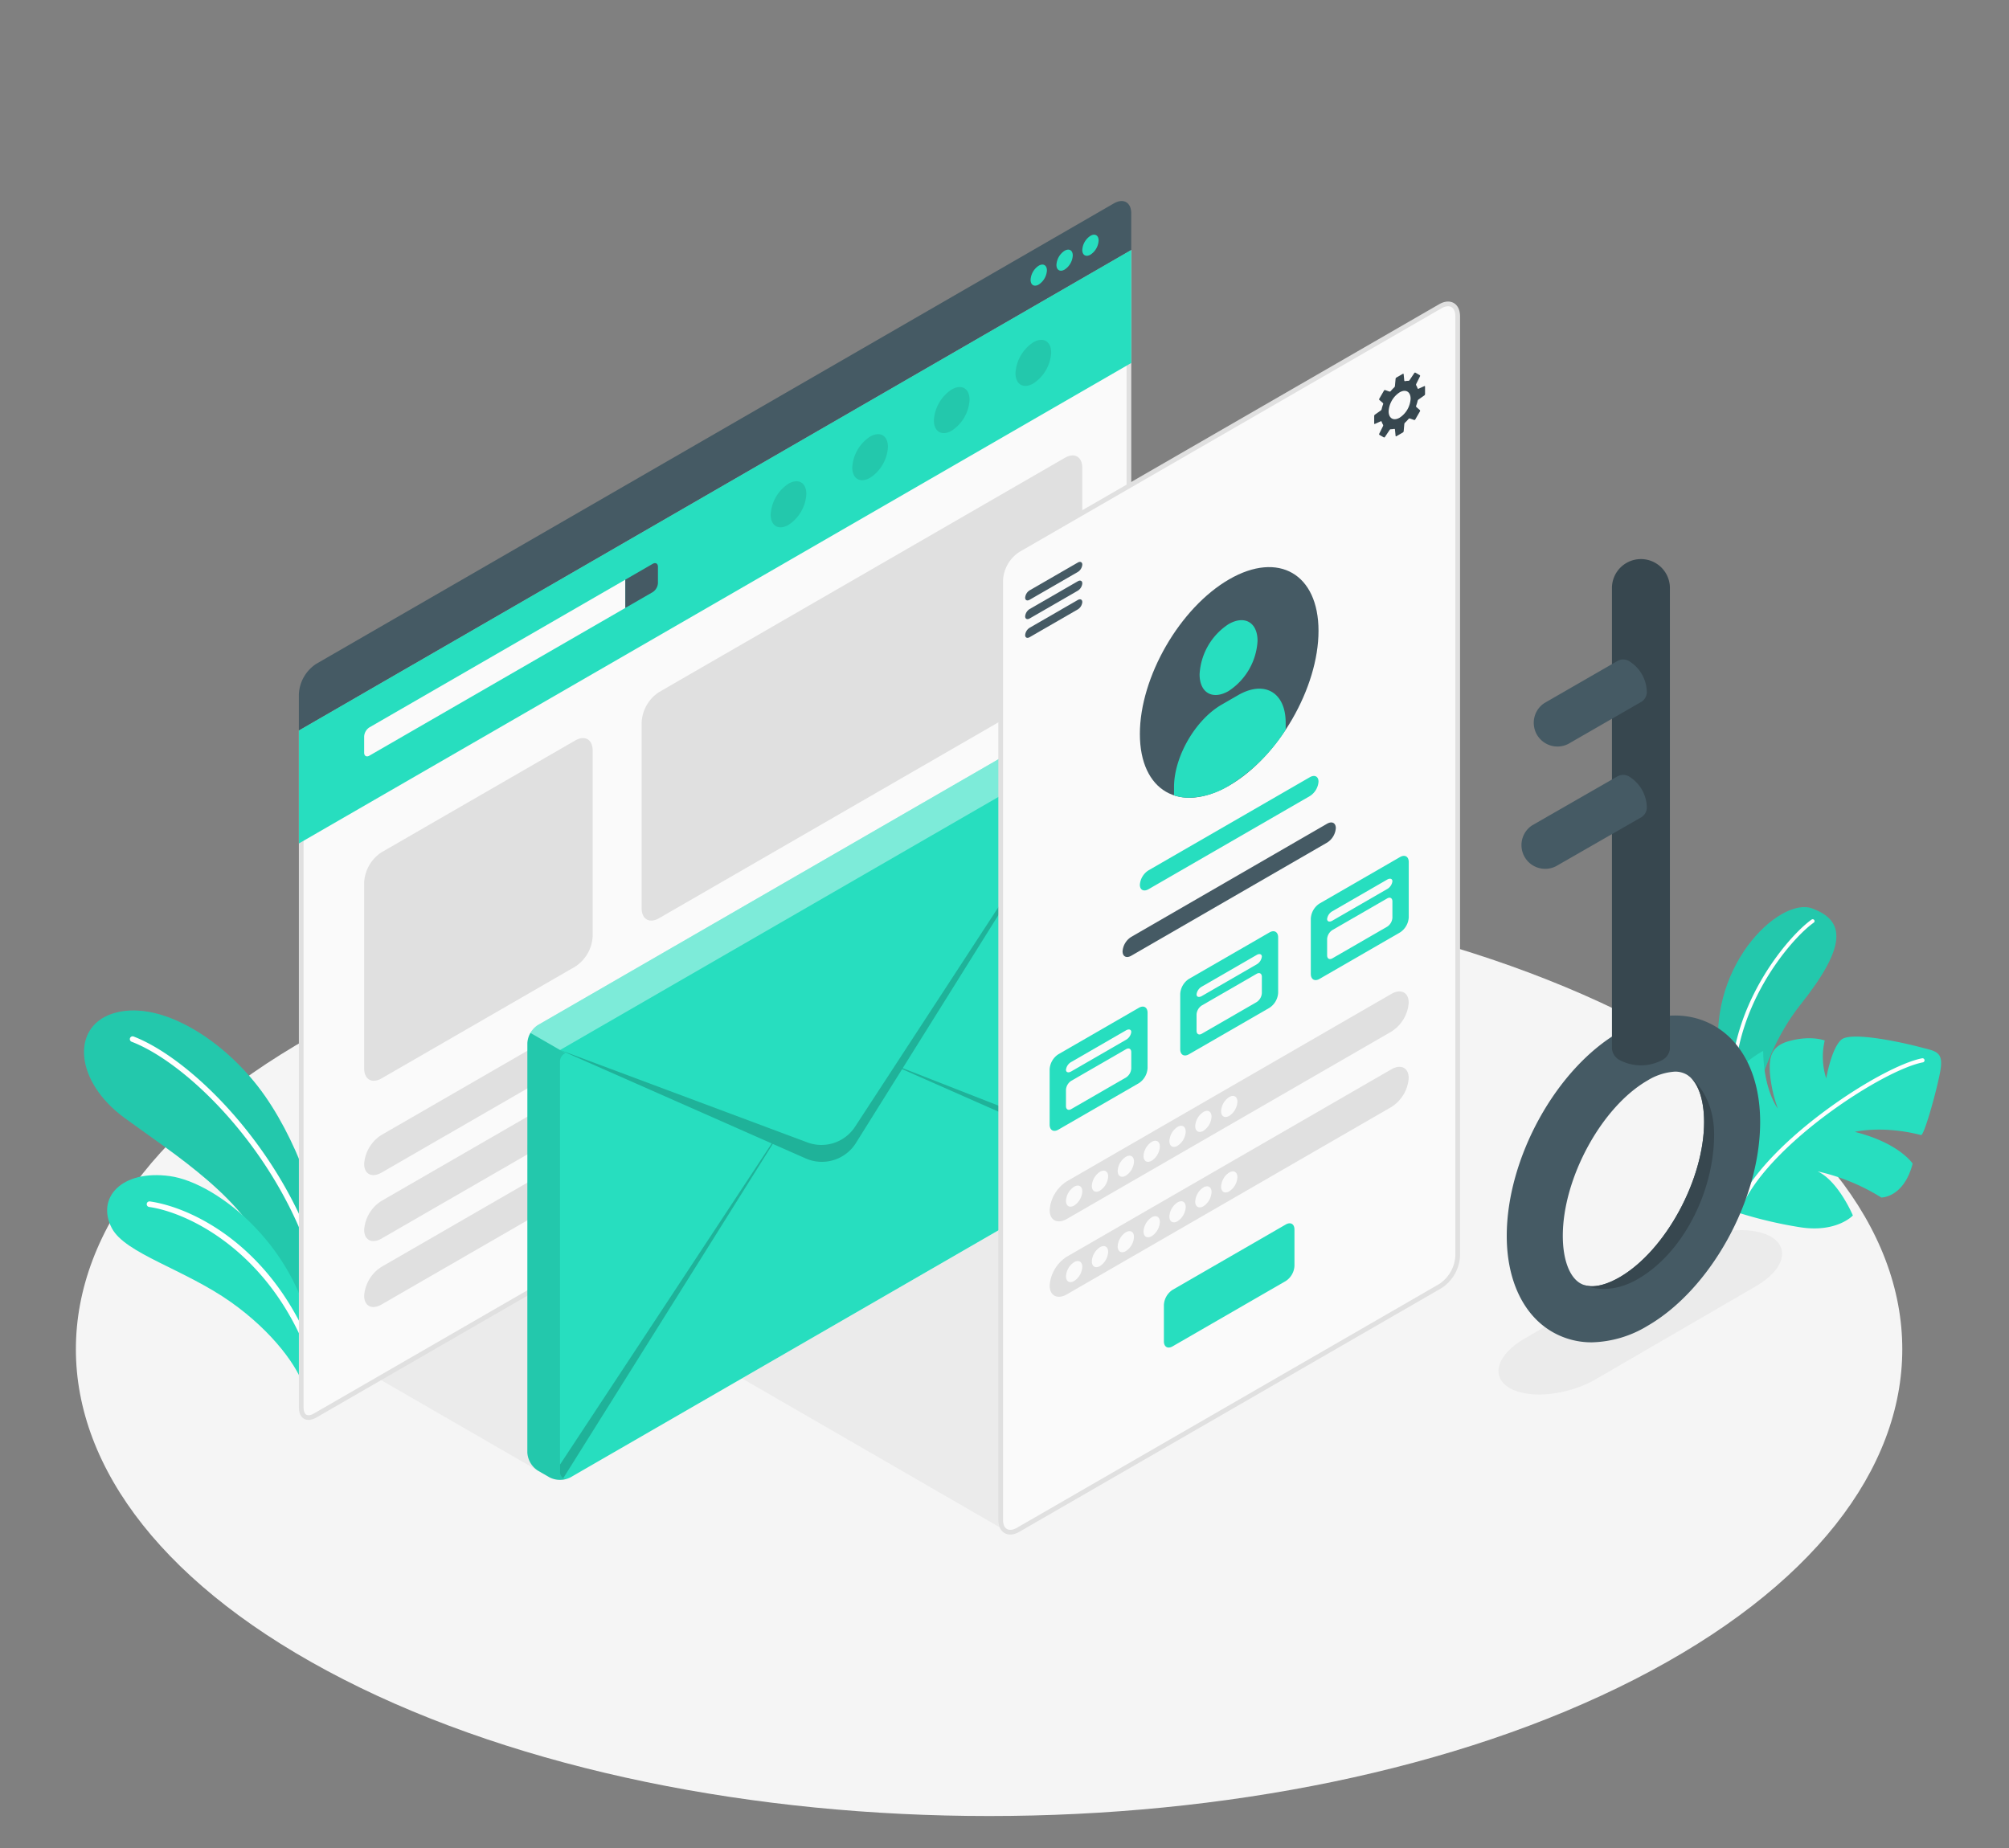 <svg xmlns="http://www.w3.org/2000/svg" xmlns:xlink="http://www.w3.org/1999/xlink" width="500" height="460" viewBox="0 0 500 460">
  <rect x="0" y="0" width="500" height="460" fill="#808080" stroke="none"/>
  <defs>
    <clipPath id="clip-Mesa_de_trabajo_1_7">
      <rect width="500" height="500"/>
    </clipPath>
  </defs>
  <g id="Mesa_de_trabajo_1_7" data-name="Mesa de trabajo 1 – 7" clip-path="url(#clip-Mesa_de_trabajo_1_7)">
    <g id="Floor">
      <path id="Floor-2" data-name="Floor" d="M85.455,418.008c88.757,45.379,232.662,45.38,321.418,0s88.758-118.954,0-164.333-232.662-45.38-321.419,0S-3.3,372.629,85.455,418.008Z" fill="#f5f5f5"/>
    </g>
    <g id="Shadows">
      <path id="Shadow" d="M375.731,345.512c4.864,2.808,14.424,1.841,21.353-2.159l39.936-23.194c6.928-4,8.593-9.524,3.718-12.338s-14.441-1.85-21.368,2.153l-39.9,23.2C372.539,337.182,370.867,342.7,375.731,345.512Z" fill="#ebebeb"/>
      <path id="Shadow-2" data-name="Shadow" d="M135.311,366.9l-40.62-23.453L135.311,320Z" fill="#ebebeb"/>
      <path id="Shadow-3" data-name="Shadow" d="M250.119,380.932l-65.47-37.824,65.486-37.75Z" fill="#ebebeb"/>
    </g>
    <g id="Plants">
      <g id="Plants-2" data-name="Plants">
        <g id="Group_818" data-name="Group 818">
          <g id="Group_816" data-name="Group 816">
            <path id="Path_1711" data-name="Path 1711" d="M80.361,312.066c.114-9.5-6.521-29.263-16.232-41.718s-25.1-21.662-36.16-18.028c-10.3,3.385-9.349,16.853,2.987,25.918s30.905,20.49,36.191,35.967L78.4,333.253Z" fill="#27debf"/>
            <path id="Path_1712" data-name="Path 1712" d="M80.361,312.066c.114-9.5-6.521-29.263-16.232-41.718s-25.1-21.662-36.16-18.028c-10.3,3.385-9.349,16.853,2.987,25.918s30.905,20.49,36.191,35.967L78.4,333.253Z" opacity="0.1"/>
          </g>
          <g id="Group_817" data-name="Group 817">
            <path id="Path_1713" data-name="Path 1713" d="M80.906,325.076a.7.7,0,0,1-.619-.566C74.315,292,48.4,265.323,32.761,259.31a.7.7,0,0,1-.4-.9.687.687,0,0,1,.9-.4c15.931,6.127,42.33,33.243,48.393,66.245a.694.694,0,0,1-.557.808A.676.676,0,0,1,80.906,325.076Z" fill="#fff"/>
          </g>
        </g>
        <g id="Group_821" data-name="Group 821">
          <g id="Group_819" data-name="Group 819">
            <path id="Path_1714" data-name="Path 1714" d="M75.82,345.778c-1.463-5.359-7.88-14.251-18.343-21.658-11.575-8.194-26.3-12.075-29.631-18.384-4-7.579,2.432-14.617,14.4-12.987s32.855,18.243,35.928,42.912Z" fill="#27debf"/>
          </g>
          <g id="Group_820" data-name="Group 820">
            <path id="Path_1715" data-name="Path 1715" d="M78.207,340.2a.7.7,0,0,1-.593-.466c-9.612-27.9-30.693-37.912-40.5-39.3a.7.7,0,0,1-.59-.785.685.685,0,0,1,.785-.59c10.841,1.54,31.8,11.745,41.616,40.228a.7.7,0,0,1-.721.918Z" fill="#fff"/>
          </g>
        </g>
      </g>
      <g id="Plants-3" data-name="Plants">
        <g id="Group_823" data-name="Group 823">
          <path id="Path_1716" data-name="Path 1716" d="M434.925,285.023s1.333-20.031,13.138-34.9,11.079-20.993,2.939-23.995-27.045,14.919-22.838,38.918S434.925,285.023,434.925,285.023Z" fill="#27debf"/>
          <path id="Path_1717" data-name="Path 1717" d="M434.925,285.023s1.333-20.031,13.138-34.9,11.079-20.993,2.939-23.995-27.045,14.919-22.838,38.918S434.925,285.023,434.925,285.023Z" opacity="0.1"/>
          <g id="Group_822" data-name="Group 822">
            <path id="Path_1718" data-name="Path 1718" d="M431.319,273.581a.464.464,0,0,1-.464-.436c-1.379-22.059,14.2-40.158,20.031-44.254a.465.465,0,0,1,.534.761c-5.717,4.017-20.991,21.772-19.637,43.435a.466.466,0,0,1-.435.494Z" fill="#fff"/>
          </g>
        </g>
        <g id="Group_826" data-name="Group 826">
          <g id="Group_825" data-name="Group 825">
            <path id="Path_1719" data-name="Path 1719" d="M431.716,301.565a105.679,105.679,0,0,0,16.255,3.912c9.141,1.448,13.175-2.924,13.175-2.924s-3.6-8.573-8.79-10.979a51.009,51.009,0,0,1,15.865,6.508s5.582.084,7.8-8.435c0,0-3.308-5.127-14.4-7.9,0,0,6.751-1.7,16.479.782.73.29,3.839-10.725,4.78-15.807s-1.1-5.028-5.063-6.086-17.084-4.005-19.564-1.826-3.74,9.63-3.74,9.63a17.567,17.567,0,0,1-.372-9.443s-3.565-1.394-9.1.216c-4.525,1.316-4.746,4.4-4.541,7.876a34.02,34.02,0,0,0,1.959,8.836s-3.528-4.522-3.637-14.325c0,0-9.261,4.6-10.842,13.793C427.127,280.365,425.915,294.962,431.716,301.565Z" fill="#27debf"/>
            <g id="Group_824" data-name="Group 824">
              <path id="Path_1720" data-name="Path 1720" d="M433.462,299.777a.513.513,0,0,0,.463-.291c7.377-15.325,34.8-33.133,44.626-35.043a.515.515,0,1,0-.2-1.01c-9.985,1.942-37.861,20.037-45.354,35.608a.511.511,0,0,0,.24.685A.5.5,0,0,0,433.462,299.777Z" fill="#fff"/>
            </g>
          </g>
        </g>
      </g>
    </g>
    <g id="Computer_Screen" data-name="Computer Screen">
      <g id="Group_831" data-name="Group 831">
        <g id="Group_829" data-name="Group 829">
          <g id="Path_1721" data-name="Path 1721" fill="#fafafa" stroke-miterlimit="10">
            <path d="M 76.781 352.864 C 76.781 352.864 76.781 352.864 76.781 352.864 C 75.647 352.864 74.97 351.927 74.97 350.357 L 74.97 182.149 L 280.963 63.217 L 280.965 230.75 C 280.965 231.984 280.542 233.396 279.775 234.725 C 279.008 236.054 277.996 237.126 276.927 237.743 L 78.423 352.35 C 77.841 352.686 77.273 352.864 76.781 352.864 Z" stroke="none"/>
            <path d="M 76.781 353.449 L 76.781 352.279 C 77.171 352.279 77.637 352.128 78.13 351.844 L 276.634 237.237 C 278.665 236.065 280.38 233.094 280.38 230.75 L 280.378 64.23 L 75.555 182.486 L 75.555 350.357 C 75.555 351.026 75.7 351.577 75.965 351.908 C 76.164 352.157 76.431 352.279 76.781 352.279 L 76.781 353.449 M 76.781 353.449 C 75.36 353.449 74.385 352.316 74.385 350.357 L 74.385 181.811 L 281.548 62.204 L 281.55 230.75 C 281.55 233.511 279.611 236.869 277.219 238.25 L 78.715 352.857 C 78.02 353.258 77.363 353.449 76.781 353.449 Z" stroke="none" fill="#e0e0e0"/>
          </g>
          <path id="Path_1722" data-name="Path 1722" d="M74.385,181.811v28.144L281.547,90.35V62.2Z" fill="#27debf"/>
          <path id="Path_1723" data-name="Path 1723" d="M90.632,183.313v4.036c0,.825.585,1.162,1.3.75l63.692-36.773V144.29L91.931,181.063A2.88,2.88,0,0,0,90.632,183.313Z" fill="#fafafa"/>
          <path id="Path_1724" data-name="Path 1724" d="M162.45,140.349c.717-.414,1.3-.078,1.3.75v4.036a2.873,2.873,0,0,1-1.3,2.25l-6.826,3.941V144.29Z" fill="#455a64"/>
          <path id="Path_1725" data-name="Path 1725" d="M74.385,172.739a9.571,9.571,0,0,1,4.33-7.5l198.5-114.606c2.392-1.38,4.33-.261,4.33,2.5V62.2L74.385,181.811Z" fill="#455a64"/>
          <g id="Group_827" data-name="Group 827">
            <path id="Path_1726" data-name="Path 1726" d="M258.524,66.136a4.49,4.49,0,0,0-2.03,3.518c0,1.295.909,1.821,2.03,1.173a4.491,4.491,0,0,0,2.032-3.518C260.556,66.013,259.646,65.488,258.524,66.136Z" fill="#27debf"/>
            <path id="Path_1727" data-name="Path 1727" d="M264.959,62.416a4.488,4.488,0,0,0-2.031,3.518c0,1.295.909,1.82,2.031,1.173a4.49,4.49,0,0,0,2.031-3.518C266.99,62.293,266.081,61.768,264.959,62.416Z" fill="#27debf"/>
            <path id="Path_1728" data-name="Path 1728" d="M271.393,58.7a4.487,4.487,0,0,0-2.031,3.518c0,1.295.909,1.82,2.031,1.173a4.49,4.49,0,0,0,2.031-3.518C273.424,58.573,272.515,58.048,271.393,58.7Z" fill="#27debf"/>
          </g>
          <g id="Group_828" data-name="Group 828" opacity="0.1">
            <path id="Path_1729" data-name="Path 1729" d="M216.555,108.675a9.812,9.812,0,0,0-4.44,7.69c0,2.832,1.988,3.98,4.44,2.564a9.812,9.812,0,0,0,4.439-7.69C220.994,108.407,219.007,107.259,216.555,108.675Z"/>
            <path id="Path_1730" data-name="Path 1730" d="M196.245,120.4a9.812,9.812,0,0,0-4.439,7.69c0,2.832,1.987,3.98,4.439,2.564a9.812,9.812,0,0,0,4.44-7.69C200.685,120.133,198.7,118.985,196.245,120.4Z"/>
            <path id="Path_1731" data-name="Path 1731" d="M236.865,96.948a9.815,9.815,0,0,0-4.44,7.691c0,2.832,1.988,3.98,4.44,2.564a9.815,9.815,0,0,0,4.44-7.691C241.3,96.681,239.317,95.533,236.865,96.948Z"/>
            <path id="Path_1732" data-name="Path 1732" d="M257.176,85.2a9.815,9.815,0,0,0-4.44,7.691c0,2.832,1.988,3.98,4.44,2.564a9.812,9.812,0,0,0,4.439-7.69C261.615,84.932,259.628,83.784,257.176,85.2Z"/>
          </g>
        </g>
        <path id="Path_1733" data-name="Path 1733" d="M94.962,212.146l48.208-27.833c2.392-1.38,4.331-.261,4.331,2.5V233.1a9.572,9.572,0,0,1-4.331,7.5L94.963,268.432c-2.391,1.381-4.33.262-4.33-2.5V219.646A9.573,9.573,0,0,1,94.962,212.146Z" fill="#e0e0e0"/>
        <path id="Path_1734" data-name="Path 1734" d="M164.021,172.277l101.011-58.322c2.391-1.38,4.33-.261,4.33,2.5v46.286a9.573,9.573,0,0,1-4.33,7.5l-101.01,58.322c-2.391,1.381-4.33.262-4.33-2.5V179.777A9.571,9.571,0,0,1,164.021,172.277Z" fill="#e0e0e0"/>
        <g id="Group_830" data-name="Group 830">
          <path id="Path_1735" data-name="Path 1735" d="M94.963,282.5l76.642-44.25c2.391-1.38,4.33-.4,4.33,2.191a9.283,9.283,0,0,1-4.329,7.19l-76.643,44.25c-2.392,1.38-4.33.4-4.33-2.191A9.284,9.284,0,0,1,94.963,282.5Z" fill="#e0e0e0"/>
          <path id="Path_1736" data-name="Path 1736" d="M94.963,298.917,171.6,254.668c2.391-1.381,4.33-.4,4.33,2.19a9.283,9.283,0,0,1-4.329,7.19L94.963,308.3c-2.392,1.381-4.33.4-4.33-2.19A9.284,9.284,0,0,1,94.963,298.917Z" fill="#e0e0e0"/>
          <path id="Path_1737" data-name="Path 1737" d="M94.963,315.332l76.642-44.25c2.391-1.381,4.33-.4,4.33,2.19a9.28,9.28,0,0,1-4.329,7.19l-76.643,44.25c-2.392,1.381-4.33.4-4.33-2.19A9.281,9.281,0,0,1,94.963,315.332Z" fill="#e0e0e0"/>
        </g>
      </g>
    </g>
    <g id="Envelope">
      <g id="Group_834" data-name="Group 834">
        <g id="Letter">
          <g id="Group_833" data-name="Group 833">
            <g id="Group_832" data-name="Group 832">
              <path id="Path_1738" data-name="Path 1738" d="M131.253,259.673a5.741,5.741,0,0,1,2.6-4.5l132.911-76.736a5.742,5.742,0,0,1,5.2,0l2.928,1.691a5.741,5.741,0,0,1,2.6,4.5V286.506a5.765,5.765,0,0,1-2.6,4.5L141.975,367.742a5.77,5.77,0,0,1-5.2,0l-2.928-1.691a5.766,5.766,0,0,1-2.6-4.5Z" fill="#27debf"/>
            </g>
          </g>
          <path id="Path_1739" data-name="Path 1739" d="M132.011,257.114l7.374,4.252,137.336-79.3a5.372,5.372,0,0,0-1.831-1.942l-2.938-1.684a5.675,5.675,0,0,0-5.186,0L133.855,255.172A5.288,5.288,0,0,0,132.011,257.114Z" fill="#fff" opacity="0.4"/>
          <path id="Path_1740" data-name="Path 1740" d="M131.249,259.67V361.547a5.729,5.729,0,0,0,2.606,4.5l2.925,1.7a4.17,4.17,0,0,0,.713.319,5.611,5.611,0,0,0,1.069.246,6.363,6.363,0,0,0,2.052-.074c.172-.036.345-.086.5-.135a2.354,2.354,0,0,0,.308-.123,1.541,1.541,0,0,1-1.242-.024,1.8,1.8,0,0,1-.8-1.709V264.365a2.277,2.277,0,0,1,1.352-2.212l-1.352-.787-7.374-4.252A5.334,5.334,0,0,0,131.249,259.67Z" opacity="0.1"/>
          <path id="Path_1741" data-name="Path 1741" d="M139.385,261.366l61.552,23a10,10,0,0,0,11.873-3.909l9.884-15.143,54.519-83.526-52.548,84.1,52.818,20.671a5.406,5.406,0,0,1-.811,2.593l-52.155-23.028L213.031,284.5a10,10,0,0,1-12.524,3.847l-8.179-3.61-52.144,83.217a1.8,1.8,0,0,1-.8-1.709v-1.7l52.688-79.924Z" opacity="0.2"/>
        </g>
      </g>
    </g>
    <g id="Mobile_Screen" data-name="Mobile Screen">
      <g id="Group_841" data-name="Group 841">
        <path id="Path_1742" data-name="Path 1742" d="M249.052,144.4v233.9c0,2.761,1.939,3.88,4.33,2.5l105.079-60.666a9.573,9.573,0,0,0,4.33-7.5V78.739c0-2.761-1.939-3.88-4.33-2.5L253.382,136.9A9.573,9.573,0,0,0,249.052,144.4Z" fill="#fafafa" stroke="#e0e0e0" stroke-miterlimit="10" stroke-width="1.17"/>
        <path id="Path_1743" data-name="Path 1743" d="M255.142,148.764a2.375,2.375,0,0,1,1.125-1.823l11.97-6.908c.622-.359,1.126-.125,1.126.522a2.373,2.373,0,0,1-1.126,1.823l-11.97,6.908C255.646,149.645,255.142,149.411,255.142,148.764Z" fill="#455a64"/>
        <path id="Path_1744" data-name="Path 1744" d="M255.142,153.422a2.375,2.375,0,0,1,1.125-1.823l11.97-6.908c.622-.359,1.126-.125,1.126.522a2.373,2.373,0,0,1-1.126,1.823l-11.97,6.908C255.646,154.3,255.142,154.069,255.142,153.422Z" fill="#455a64"/>
        <path id="Path_1745" data-name="Path 1745" d="M255.142,158.08a2.375,2.375,0,0,1,1.125-1.823l11.97-6.908c.622-.359,1.126-.125,1.126.522a2.373,2.373,0,0,1-1.126,1.823l-11.97,6.908C255.646,158.961,255.142,158.727,255.142,158.08Z" fill="#455a64"/>
        <path id="Path_1746" data-name="Path 1746" d="M354.665,98.1V96.233a.121.121,0,0,0-.184-.119l-1.44.649a.171.171,0,0,1-.24-.111,3.153,3.153,0,0,0-.321-.714.4.4,0,0,1-.021-.349l.959-1.935a.216.216,0,0,0-.085-.281l-1.041-.6a.22.22,0,0,0-.287.067l-1.2,1.8a.4.4,0,0,1-.313.155,3.238,3.238,0,0,0-.779.08.171.171,0,0,1-.216-.153l-.158-1.571a.12.12,0,0,0-.195-.1l-1.617.934a.435.435,0,0,0-.193.3l-.162,1.8a.6.6,0,0,1-.168.336,9.688,9.688,0,0,0-.9.951.309.309,0,0,1-.318.09l-1.038-.362a.253.253,0,0,0-.292.108l-1.189,2.06a.253.253,0,0,0,.052.306l.833.718a.308.308,0,0,1,.081.32,9.774,9.774,0,0,0-.374,1.254.606.606,0,0,1-.207.314l-1.478,1.04a.437.437,0,0,0-.165.318V105.4a.121.121,0,0,0,.184.119l1.44-.649a.171.171,0,0,1,.24.111,3.152,3.152,0,0,0,.321.714.4.4,0,0,1,.021.349l-.959,1.935a.217.217,0,0,0,.085.282l1.041.6a.22.22,0,0,0,.287-.067l1.2-1.8a.4.4,0,0,1,.313-.155,3.239,3.239,0,0,0,.779-.08.172.172,0,0,1,.216.153l.158,1.571a.12.12,0,0,0,.2.1l1.617-.934a.435.435,0,0,0,.193-.3l.162-1.8a.6.6,0,0,1,.169-.336,9.8,9.8,0,0,0,.9-.951.309.309,0,0,1,.318-.09l1.038.362a.253.253,0,0,0,.292-.108l1.189-2.059a.254.254,0,0,0-.052-.307l-.833-.718a.308.308,0,0,1-.081-.32,9.779,9.779,0,0,0,.374-1.254.605.605,0,0,1,.207-.314l1.478-1.04A.437.437,0,0,0,354.665,98.1Zm-6.325,5.874c-1.51.871-2.733.165-2.733-1.578a6.04,6.04,0,0,1,2.733-4.734c1.509-.871,2.732-.165,2.732,1.578A6.042,6.042,0,0,1,348.34,103.975Z" fill="#37474f"/>
        <g id="Group_835" data-name="Group 835">
          <path id="Path_1747" data-name="Path 1747" d="M305.921,144.2c12.278-7.088,22.231-1.342,22.231,12.835s-9.953,31.416-22.231,38.5-22.23,1.342-22.23-12.835S293.644,151.289,305.921,144.2Z" fill="#455a64"/>
          <path id="Path_1748" data-name="Path 1748" d="M305.765,155.358c3.983-2.3,7.213-.436,7.213,4.163a15.944,15.944,0,0,1-7.213,12.493c-3.983,2.3-7.212.435-7.212-4.165A15.94,15.94,0,0,1,305.765,155.358Z" fill="#27debf"/>
          <path id="Path_1749" data-name="Path 1749" d="M319.979,179.883c0-7.557-5.306-10.62-11.849-6.841l-4.091,2.361c-6.543,3.778-11.849,12.967-11.849,20.523v2.061a12.155,12.155,0,0,0,3.82.59,20.048,20.048,0,0,0,9.911-3.037,43.8,43.8,0,0,0,14.058-13.9Z" fill="#27debf"/>
        </g>
        <path id="Path_1750" data-name="Path 1750" d="M285.856,216.634l40.131-23.17c1.2-.69,2.165-.2,2.165,1.1a4.641,4.641,0,0,1-2.165,3.6l-40.131,23.17c-1.2.69-2.165.2-2.165-1.1A4.643,4.643,0,0,1,285.856,216.634Z" fill="#27debf"/>
        <path id="Path_1751" data-name="Path 1751" d="M281.549,233.207l48.745-28.173c1.2-.691,2.165-.2,2.165,1.1a4.644,4.644,0,0,1-2.165,3.6L281.549,237.9c-1.2.69-2.165.2-2.165-1.1A4.641,4.641,0,0,1,281.549,233.207Z" fill="#455a64"/>
        <path id="Path_1752" data-name="Path 1752" d="M331.593,227.744l13.65-7.881c.717-.414,1.3-.225,1.3.423a2.6,2.6,0,0,1-1.3,1.923l-13.65,7.881c-.717.414-1.3.225-1.3-.423A2.605,2.605,0,0,1,331.593,227.744Z" fill="#37474f"/>
        <g id="Group_836" data-name="Group 836">
          <path id="Path_1753" data-name="Path 1753" d="M263.4,262.43l20.042-11.572c1.2-.69,2.165-.131,2.165,1.25V265.87a4.784,4.784,0,0,1-2.165,3.75L263.4,281.191c-1.195.691-2.165.131-2.165-1.25V266.18A4.787,4.787,0,0,1,263.4,262.43Z" fill="#27debf"/>
          <path id="Path_1754" data-name="Path 1754" d="M266.6,264.353l13.649-7.881c.717-.414,1.3-.225,1.3.423a2.6,2.6,0,0,1-1.3,1.923L266.6,266.7c-.718.414-1.3.224-1.3-.423A2.6,2.6,0,0,1,266.6,264.353Z" fill="#fafafa"/>
          <path id="Path_1755" data-name="Path 1755" d="M265.3,271.294v4.035c0,.828.581,1.164,1.3.75L280.25,268.2a2.873,2.873,0,0,0,1.3-2.25v-4.036c0-.828-.582-1.164-1.3-.75l-13.65,7.882A2.869,2.869,0,0,0,265.3,271.294Z" fill="#fafafa"/>
        </g>
        <g id="Group_837" data-name="Group 837">
          <path id="Path_1756" data-name="Path 1756" d="M295.9,243.668,315.942,232.1c1.2-.69,2.165-.131,2.165,1.25v13.762a4.787,4.787,0,0,1-2.165,3.75L295.9,262.43c-1.2.69-2.165.131-2.165-1.25V247.418A4.787,4.787,0,0,1,295.9,243.668Z" fill="#27debf"/>
          <path id="Path_1757" data-name="Path 1757" d="M299.1,245.592l13.649-7.881c.717-.415,1.3-.225,1.3.422a2.6,2.6,0,0,1-1.3,1.923L299.1,247.937c-.718.414-1.3.225-1.3-.422A2.6,2.6,0,0,1,299.1,245.592Z" fill="#fafafa"/>
          <path id="Path_1758" data-name="Path 1758" d="M297.8,252.533v4.035c0,.828.581,1.164,1.3.75l13.649-7.881a2.873,2.873,0,0,0,1.3-2.25v-4.036c0-.828-.581-1.164-1.3-.75L299.1,250.282A2.872,2.872,0,0,0,297.8,252.533Z" fill="#fafafa"/>
        </g>
        <g id="Group_838" data-name="Group 838">
          <path id="Path_1759" data-name="Path 1759" d="M328.4,224.906l20.043-11.572c1.2-.69,2.165-.13,2.165,1.25v13.762a4.786,4.786,0,0,1-2.165,3.75L328.4,243.667c-1.2.691-2.166.131-2.166-1.25V228.656A4.786,4.786,0,0,1,328.4,224.906Z" fill="#27debf"/>
          <path id="Path_1760" data-name="Path 1760" d="M331.593,226.829l13.649-7.881c.718-.414,1.3-.225,1.3.423a2.6,2.6,0,0,1-1.3,1.923l-13.649,7.881c-.717.414-1.3.225-1.3-.423A2.605,2.605,0,0,1,331.593,226.829Z" fill="#fafafa"/>
          <path id="Path_1761" data-name="Path 1761" d="M330.294,233.77V237.8c0,.829.582,1.165,1.3.75l13.649-7.881a2.869,2.869,0,0,0,1.3-2.25v-4.035c0-.829-.582-1.164-1.3-.75l-13.65,7.881A2.873,2.873,0,0,0,330.294,233.77Z" fill="#fafafa"/>
        </g>
        <path id="Path_1762" data-name="Path 1762" d="M265.569,294.013l80.7-46.6c2.391-1.381,4.33-.4,4.33,2.19a9.287,9.287,0,0,1-4.33,7.191l-80.7,46.594c-2.391,1.381-4.33.4-4.33-2.19A9.285,9.285,0,0,1,265.569,294.013Z" fill="#e0e0e0"/>
        <path id="Path_1763" data-name="Path 1763" d="M265.569,312.774l80.7-46.594c2.391-1.381,4.33-.4,4.33,2.19a9.285,9.285,0,0,1-4.33,7.19l-80.7,46.6c-2.391,1.381-4.33.4-4.33-2.19A9.287,9.287,0,0,1,265.569,312.774Z" fill="#e0e0e0"/>
        <path id="Path_1764" data-name="Path 1764" d="M291.839,321.06,320,304.8c1.2-.69,2.165-.13,2.165,1.25v9.072A4.788,4.788,0,0,1,320,318.87l-28.165,16.261c-1.2.691-2.165.131-2.165-1.25V324.81A4.784,4.784,0,0,1,291.839,321.06Z" fill="#27debf"/>
        <g id="Group_839" data-name="Group 839">
          <path id="Path_1765" data-name="Path 1765" d="M267.332,295.391a4.489,4.489,0,0,0-2.031,3.518c0,1.3.91,1.82,2.031,1.173a4.49,4.49,0,0,0,2.031-3.518C269.363,295.268,268.454,294.743,267.332,295.391Z" fill="#fafafa"/>
          <path id="Path_1766" data-name="Path 1766" d="M273.766,291.67a4.492,4.492,0,0,0-2.03,3.519c0,1.3.909,1.82,2.03,1.173a4.49,4.49,0,0,0,2.031-3.519C275.8,291.548,274.888,291.023,273.766,291.67Z" fill="#fafafa"/>
          <path id="Path_1767" data-name="Path 1767" d="M280.2,287.95a4.49,4.49,0,0,0-2.031,3.518c0,1.3.909,1.821,2.031,1.173a4.489,4.489,0,0,0,2.031-3.518C282.232,287.828,281.322,287.3,280.2,287.95Z" fill="#fafafa"/>
          <path id="Path_1768" data-name="Path 1768" d="M286.635,284.23a4.49,4.49,0,0,0-2.031,3.518c0,1.3.909,1.821,2.031,1.173a4.487,4.487,0,0,0,2.031-3.518C288.666,284.108,287.757,283.583,286.635,284.23Z" fill="#fafafa"/>
          <path id="Path_1769" data-name="Path 1769" d="M293.069,280.51a4.492,4.492,0,0,0-2.031,3.518c0,1.3.91,1.821,2.031,1.173a4.488,4.488,0,0,0,2.031-3.518C295.1,280.387,294.191,279.862,293.069,280.51Z" fill="#fafafa"/>
          <path id="Path_1770" data-name="Path 1770" d="M299.5,276.79a4.488,4.488,0,0,0-2.031,3.518c0,1.295.909,1.821,2.031,1.173a4.491,4.491,0,0,0,2.03-3.518C301.534,276.667,300.625,276.142,299.5,276.79Z" fill="#fafafa"/>
          <path id="Path_1771" data-name="Path 1771" d="M305.938,273.07a4.487,4.487,0,0,0-2.031,3.518c0,1.295.909,1.82,2.031,1.173a4.492,4.492,0,0,0,2.031-3.518C307.969,272.947,307.059,272.422,305.938,273.07Z" fill="#fafafa"/>
        </g>
        <g id="Group_840" data-name="Group 840">
          <path id="Path_1772" data-name="Path 1772" d="M267.332,314.173a4.491,4.491,0,0,0-2.031,3.518c0,1.295.91,1.821,2.031,1.173a4.49,4.49,0,0,0,2.031-3.518C269.363,314.05,268.454,313.525,267.332,314.173Z" fill="#fafafa"/>
          <path id="Path_1773" data-name="Path 1773" d="M273.766,310.453a4.488,4.488,0,0,0-2.03,3.518c0,1.295.909,1.82,2.03,1.173a4.49,4.49,0,0,0,2.031-3.518C275.8,310.33,274.888,309.8,273.766,310.453Z" fill="#fafafa"/>
          <path id="Path_1774" data-name="Path 1774" d="M280.2,306.733a4.487,4.487,0,0,0-2.031,3.518c0,1.295.909,1.82,2.031,1.173a4.493,4.493,0,0,0,2.031-3.519C282.232,306.61,281.322,306.085,280.2,306.733Z" fill="#fafafa"/>
          <path id="Path_1775" data-name="Path 1775" d="M286.635,303.012a4.49,4.49,0,0,0-2.031,3.518c0,1.3.909,1.821,2.031,1.173a4.487,4.487,0,0,0,2.031-3.518C288.666,302.89,287.757,302.365,286.635,303.012Z" fill="#fafafa"/>
          <path id="Path_1776" data-name="Path 1776" d="M293.069,299.292a4.492,4.492,0,0,0-2.031,3.518c0,1.3.91,1.821,2.031,1.173a4.487,4.487,0,0,0,2.031-3.518C295.1,299.17,294.191,298.645,293.069,299.292Z" fill="#fafafa"/>
          <path id="Path_1777" data-name="Path 1777" d="M299.5,295.572a4.49,4.49,0,0,0-2.031,3.518c0,1.3.909,1.821,2.031,1.173a4.488,4.488,0,0,0,2.03-3.518C301.534,295.45,300.625,294.924,299.5,295.572Z" fill="#fafafa"/>
          <path id="Path_1778" data-name="Path 1778" d="M305.938,291.852a4.488,4.488,0,0,0-2.031,3.518c0,1.3.909,1.821,2.031,1.173a4.491,4.491,0,0,0,2.031-3.518C307.969,291.729,307.059,291.2,305.938,291.852Z" fill="#fafafa"/>
        </g>
      </g>
    </g>
    <g id="Key">
      <g id="Group_844" data-name="Group 844">
        <g id="Group_843" data-name="Group 843">
          <g id="Group_842" data-name="Group 842">
            <path id="Path_1779" data-name="Path 1779" d="M396.186,334.13a19.472,19.472,0,0,1-9.848-2.6C379.132,327.365,375,318.657,375,307.635c0-19.383,12.319-41.679,28.046-50.758,8.468-4.888,16.877-5.419,23.682-1.491,7.206,4.161,11.339,12.869,11.339,23.891,0,19.383-12.319,41.679-28.045,50.758A27.867,27.867,0,0,1,396.186,334.13Zm20.66-67.384a14.807,14.807,0,0,0-6.825,2.213c-11.422,6.594-21.07,24.3-21.07,38.676,0,5.816,1.631,10.231,4.363,11.808,3.111,1.8,7.432-.164,9.731-1.49,11.421-6.594,21.07-24.3,21.07-38.676,0-5.816-1.632-10.231-4.364-11.809A5.73,5.73,0,0,0,416.846,266.746Z" fill="#455a64"/>
          </g>
          <path id="Path_1780" data-name="Path 1780" d="M426.61,282.381c0-10.887-6.859-14.913-6.859-14.913h0c2.732,1.578,4.364,5.993,4.364,11.809,0,14.371-9.649,32.082-21.07,38.676-2.3,1.326-6.62,3.286-9.731,1.491,0,0,5.789,3.592,13.785-.771C418.676,312.358,426.61,296.751,426.61,282.381Z" fill="#37474f"/>
        </g>
        <path id="Path_1781" data-name="Path 1781" d="M415.608,146.294a7.214,7.214,0,0,0-14.427,0v.02h0V261.021h0a3.583,3.583,0,0,0,2.113,2.945,11.27,11.27,0,0,0,10.2,0,3.585,3.585,0,0,0,2.113-2.945h0V146.314h0Z" fill="#37474f"/>
        <path id="Path_1782" data-name="Path 1782" d="M409.846,171.927a9.206,9.206,0,0,0-4.166-7.215,2.891,2.891,0,0,0-2.98-.263l0-.006L384.9,174.7l-.43.256a.961.961,0,0,0-.174.1,5.641,5.641,0,0,0-.852.7,5.9,5.9,0,0,0,6.953,9.373c.113-.062.226-.134.338-.2l17.911-10.316,0,0A2.935,2.935,0,0,0,409.846,171.927Z" fill="#455a64"/>
        <path id="Path_1783" data-name="Path 1783" d="M409.846,200.652a9.207,9.207,0,0,0-4.166-7.215,2.893,2.893,0,0,0-2.98-.263l0-.006-20.86,11.98-.431.256a.961.961,0,0,0-.174.1,5.584,5.584,0,0,0-.851.7,5.9,5.9,0,0,0,6.952,9.373c.113-.062.226-.134.338-.195l20.973-12.041,0-.005A2.934,2.934,0,0,0,409.846,200.652Z" fill="#455a64"/>
      </g>
    </g>
  </g>
</svg>
